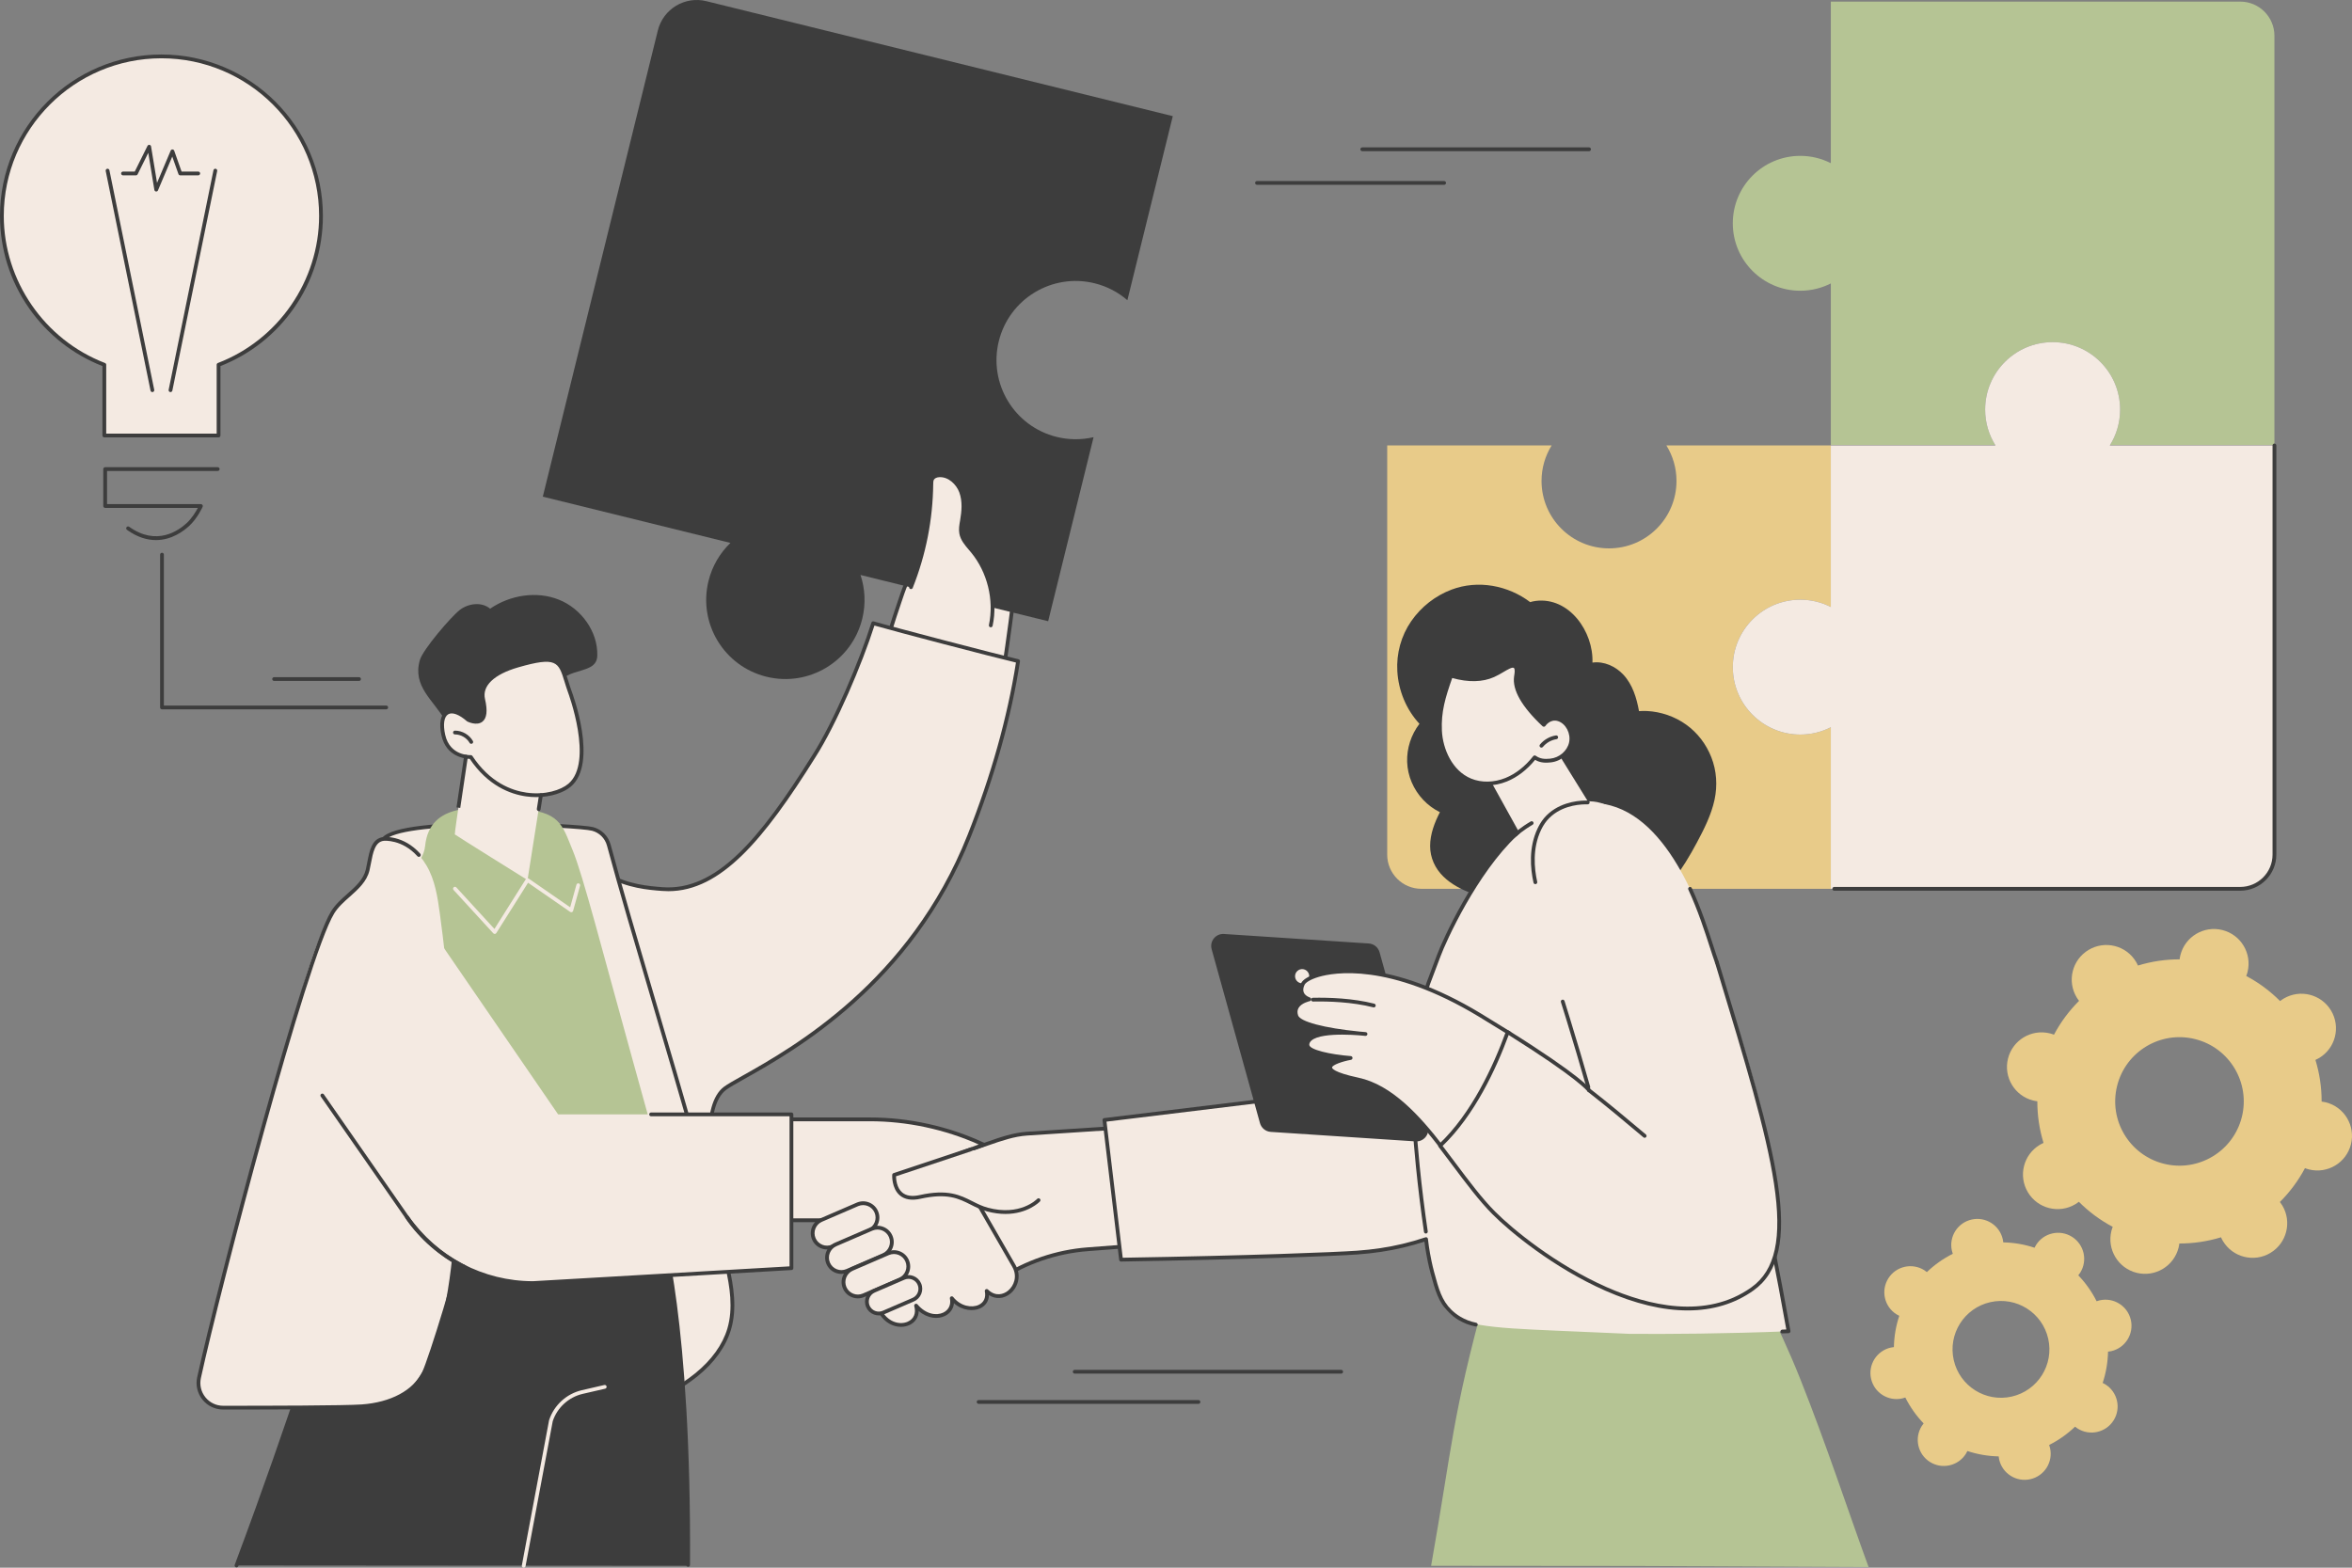 <svg width="981" height="654" viewBox="0 0 981 654" fill="none" xmlns="http://www.w3.org/2000/svg">
<rect x="0" y="0" width="981" height="654" fill="#808080" stroke="none"/>
<g clip-path="url(#clip0_6683_400)">
<path d="M750.877 65.021C755.466 65.021 759.793 66.126 763.619 68.073V0.673H934.387C942.262 0.673 948.646 7.054 948.646 14.926V185.636H880.088C882.741 181.344 884.276 176.288 884.276 170.872C884.276 155.334 871.676 142.739 856.133 142.739C840.59 142.739 827.99 155.334 827.99 170.872C827.99 176.288 829.524 181.344 832.177 185.636H763.619V118.236C759.793 120.183 755.466 121.287 750.877 121.287C735.334 121.287 722.734 108.692 722.734 93.154C722.734 77.617 735.334 65.021 750.877 65.021V65.021Z" fill="#B5C494"/>
<path d="M647.179 185.827C644.509 190.129 642.964 195.201 642.964 200.635C642.964 216.173 655.564 228.769 671.107 228.769C686.65 228.769 699.25 216.173 699.25 200.635C699.25 195.201 697.704 190.129 695.034 185.827H763.621V253.227C759.794 251.28 755.467 250.176 750.879 250.176C735.336 250.176 722.736 262.772 722.736 278.309C722.736 293.847 735.336 306.443 750.879 306.443C755.467 306.443 759.794 305.338 763.621 303.391V370.791H592.853C584.978 370.791 578.594 364.41 578.594 356.537V185.827H647.18H647.179Z" fill="#E8CB89"/>
<path d="M750.881 250.176C755.469 250.176 759.796 251.28 763.623 253.227V185.827H832.303C829.577 181.494 827.993 176.369 827.993 170.872C827.993 155.335 840.594 142.739 856.137 142.739C871.68 142.739 884.28 155.335 884.28 170.872C884.28 176.369 882.697 181.494 879.97 185.827H948.65V356.537C948.65 364.409 942.266 370.791 934.391 370.791H763.623V303.391C759.797 305.338 755.469 306.442 750.881 306.442C735.338 306.442 722.738 293.847 722.738 278.309C722.738 262.771 735.338 250.176 750.881 250.176Z" fill="#F4EAE2"/>
<path d="M934.39 371.579H765.046C764.611 371.579 764.258 371.226 764.258 370.791C764.258 370.356 764.611 370.002 765.046 370.002H934.39C941.817 370.002 947.86 363.962 947.86 356.537V185.827C947.86 185.391 948.213 185.038 948.648 185.038C949.084 185.038 949.437 185.391 949.437 185.827V356.537C949.437 364.832 942.687 371.579 934.39 371.579Z" fill="#3D3D3D"/>
<path d="M596.903 653.212C605.848 602.757 605.489 591.572 619.658 539.92C634.599 537.906 651.658 536.563 670.458 536.717C698.807 536.949 717.017 540.524 737.118 544.886C740.924 552.356 745.861 562.686 750.884 575.302C761.835 602.803 770.531 629.531 779.376 653.727C744.982 653.582 717.121 653.436 682.728 653.291L596.902 653.212L596.903 653.212Z" fill="#B5C494"/>
<path d="M713.795 315.945C711.656 310.48 708.063 305.728 703.289 302.299C698.555 298.897 692.798 296.924 686.981 296.621C685.858 296.563 684.736 296.593 683.616 296.667C682.63 291.198 680.946 285.584 677.078 281.446C673.818 277.958 668.963 275.745 664.193 276.417C664.699 263.6 654.551 248.927 640.522 250.692C639.73 250.792 638.963 250.962 638.221 251.191C629.021 244.215 616.474 241.813 605.442 245.969C598.64 248.532 592.725 253.179 588.597 259.157C584.395 265.24 582.383 272.621 582.81 279.994C583.281 288.106 586.507 295.992 592.043 301.954C588.579 306.484 586.718 312.145 586.912 317.868C587.112 323.754 589.554 329.37 593.581 333.651C595.578 335.774 597.957 337.538 600.574 338.82C598.33 343.196 596.502 347.966 596.497 352.93C596.492 357.821 598.548 362.301 602.033 365.689C605.33 368.895 609.504 371.075 613.785 372.661C618.252 374.316 623.036 375.336 627.813 375.345C629.962 375.35 632.114 375.116 634.201 374.637C637.903 380.698 644.134 385.255 650.912 387.351C662.392 390.902 675.005 387.093 684.53 380.345C694.728 373.12 701.885 362.509 707.691 351.627C710.738 345.916 713.759 339.986 715.125 333.614C716.388 327.716 715.998 321.577 713.795 315.944L713.795 315.945Z" fill="#3D3D3D"/>
<path d="M649.521 312.179L675.536 354.204L642.995 367.606L617.043 318.632L649.521 312.179Z" fill="#F4EAE2"/>
<path d="M669.071 344.531C668.807 344.531 668.549 344.399 668.399 344.158L651.485 316.856C651.256 316.486 651.37 316 651.741 315.771C652.112 315.541 652.597 315.656 652.827 316.026L669.741 343.328C669.97 343.697 669.856 344.184 669.485 344.413C669.356 344.493 669.212 344.531 669.071 344.531Z" fill="#3D3D3D"/>
<path d="M638.977 359.315C638.7 359.315 638.43 359.169 638.286 358.909L621.161 327.987C620.95 327.606 621.088 327.126 621.469 326.915C621.85 326.705 622.33 326.842 622.542 327.223L639.667 358.145C639.877 358.527 639.74 359.006 639.358 359.217C639.238 359.284 639.107 359.315 638.977 359.315Z" fill="#3D3D3D"/>
<path d="M643.928 302.392C643.928 302.392 646.226 298.825 650.11 300.093C653.934 301.342 656.099 305.986 655.222 309.916C654.347 313.846 650.657 316.886 646.654 317.278C644.392 317.5 642.271 317.474 640.112 315.941C636.964 319.951 632.946 323.37 628.219 325.278C623.493 327.185 618.026 327.484 613.312 325.546C605.425 322.302 601.033 313.414 600.621 304.888C600.209 296.362 602.364 289.927 605.216 281.883C613.628 284.387 619.203 283.355 622.872 281.727C626.769 279.998 630.264 276.825 631.873 278.007C632.99 278.828 632.449 281.196 632.291 282.328C631.739 286.27 633.404 292.524 643.928 302.391L643.928 302.392Z" fill="#F4EAE2"/>
<path d="M620.213 327.649C617.695 327.65 615.242 327.192 613.01 326.275C605.482 323.179 600.309 314.798 599.831 304.926C599.397 295.934 601.862 288.981 604.471 281.619C604.611 281.224 605.039 281.007 605.439 281.127C612.125 283.118 617.882 283.077 622.551 281.006C623.84 280.434 625.071 279.706 626.263 279.002C628.831 277.484 630.856 276.285 632.339 277.373C633.712 278.383 633.365 280.567 633.136 282.013C633.111 282.168 633.088 282.311 633.07 282.437C632.376 287.407 635.998 293.725 643.838 301.222C645.054 299.88 647.395 298.38 650.353 299.343C654.412 300.669 656.993 305.589 655.989 310.088C655.056 314.274 651.161 317.629 646.728 318.063C644.786 318.254 642.546 318.331 640.279 316.99C636.874 321.159 632.819 324.27 628.512 326.009C625.805 327.101 622.97 327.649 620.213 327.649L620.213 327.649ZM605.71 282.846C602.85 290.96 601.028 296.998 601.407 304.85C601.774 312.441 605.69 321.559 613.611 324.817C617.906 326.583 623.121 326.485 627.923 324.547C632.165 322.834 636.165 319.69 639.49 315.454C639.75 315.124 640.222 315.054 640.567 315.298C642.404 316.603 644.224 316.723 646.575 316.494C650.35 316.124 653.662 313.286 654.45 309.745C655.27 306.068 653.127 301.908 649.864 300.843C646.596 299.776 644.61 302.788 644.59 302.819C644.463 303.015 644.256 303.145 644.023 303.174C643.79 303.203 643.558 303.127 643.387 302.966C634.716 294.837 630.72 287.856 631.509 282.219C631.528 282.083 631.552 281.931 631.578 281.765C631.717 280.895 632.005 279.084 631.405 278.643C630.769 278.174 628.8 279.335 627.066 280.359C625.893 281.052 624.563 281.838 623.19 282.447C618.342 284.599 612.464 284.732 605.71 282.846Z" fill="#3D3D3D"/>
<path d="M642.917 311.888C642.741 311.888 642.564 311.829 642.418 311.709C642.08 311.433 642.032 310.936 642.308 310.599C643.961 308.583 646.387 307.2 648.963 306.805C649.398 306.736 649.797 307.034 649.863 307.464C649.929 307.894 649.634 308.297 649.203 308.363C647.007 308.701 644.938 309.88 643.528 311.599C643.372 311.789 643.146 311.887 642.917 311.887L642.917 311.888Z" fill="#3D3D3D"/>
<path d="M414.092 535.606L417.015 533.682C427.976 526.465 440.591 522.156 453.673 521.158L524.522 515.755L524.597 466.662L428.368 472.932C421.702 473.366 415.12 476.047 408.786 478.173L400.87 480.83L383.441 509.555L414.092 535.607L414.092 535.606Z" fill="#F4EAE2"/>
<path d="M414.095 536.395C413.913 536.395 413.731 536.331 413.585 536.207L382.934 510.155C382.639 509.904 382.57 509.476 382.77 509.145L400.199 480.421C400.295 480.261 400.446 480.142 400.622 480.082L408.539 477.425C409.618 477.063 410.704 476.685 411.797 476.305C417.149 474.44 422.686 472.512 428.32 472.145L524.55 465.875C524.78 465.861 524.981 465.938 525.141 466.087C525.3 466.236 525.39 466.445 525.39 466.663L525.315 515.756C525.314 516.168 524.996 516.51 524.586 516.541L453.737 521.945C440.821 522.93 428.273 527.217 417.452 534.341L414.53 536.265C414.398 536.352 414.247 536.395 414.096 536.395L414.095 536.395ZM384.468 509.389L414.155 534.623L416.584 533.024C427.628 525.752 440.433 521.377 453.616 520.372L523.737 515.024L523.811 467.503L428.423 473.719C423.001 474.072 417.569 475.964 412.315 477.794C411.217 478.177 410.126 478.556 409.041 478.92L401.398 481.486L384.468 509.389Z" fill="#3D3D3D"/>
<path d="M663.212 334.294C649.246 334.04 628.244 350.25 619.976 361.613C608.746 377.045 600.685 396.024 595.748 410.21L581.958 452.448L460.641 467.229L467.576 525.497C518.273 524.65 555.505 523.292 566.083 522.546C574.97 521.918 581.47 520.563 585.134 519.689C589.179 518.725 592.49 517.697 594.789 516.926C595.178 520.35 595.908 525.183 597.395 530.838C599.146 537.497 600.389 542.226 602.536 545.476C607.609 553.154 621.508 553.914 649.097 555.121C669.24 556.003 679.312 556.443 679.613 556.445C696.101 556.565 718.614 556.431 745.993 555.373C710.258 355.323 678.186 334.565 663.212 334.294Z" fill="#F4EAE2"/>
<path d="M743.398 556.259C742.975 556.259 742.626 555.925 742.61 555.5C742.594 555.065 742.934 554.699 743.369 554.683L745.056 554.619C742.944 542.828 740.785 531.336 738.636 520.448C738.552 520.02 738.83 519.606 739.258 519.522C739.682 519.436 740.099 519.715 740.184 520.143C742.389 531.315 744.605 543.121 746.768 555.234C746.808 555.459 746.749 555.69 746.607 555.867C746.463 556.045 746.25 556.152 746.022 556.161L743.428 556.259C743.418 556.259 743.408 556.259 743.398 556.259Z" fill="#3D3D3D"/>
<path d="M615.546 553.377C615.495 553.377 615.444 553.373 615.392 553.362C612.842 552.858 610.435 551.928 608.236 550.602C606.829 549.754 605.514 548.743 604.326 547.597C599.945 543.315 598.556 538.168 596.634 531.044C595.782 527.884 595.184 524.762 594.904 523.183C594.599 521.466 594.336 519.719 594.12 517.978C591.234 518.918 588.277 519.75 585.318 520.456C579.3 521.891 572.849 522.859 566.139 523.332C556.759 523.994 521.71 525.381 467.59 526.285H467.576C467.177 526.285 466.841 525.987 466.793 525.59L459.857 467.322C459.806 466.89 460.113 466.499 460.545 466.446L581.364 451.726L594.999 409.965C596.476 406.107 597.942 402.212 599.369 398.349C601.691 392.07 614.749 363.264 631.746 347.389C632.064 347.092 632.564 347.108 632.86 347.427C633.158 347.745 633.141 348.244 632.823 348.541C616.051 364.207 603.145 392.686 600.85 398.896C599.419 402.765 597.951 406.666 596.484 410.492L582.707 452.692C582.613 452.984 582.358 453.194 582.054 453.231L461.516 467.917L468.276 524.697C521.96 523.793 556.705 522.418 566.028 521.76C572.651 521.292 579.018 520.338 584.951 518.923C588.181 518.153 591.407 517.23 594.538 516.179C594.764 516.104 595.013 516.134 595.213 516.262C595.414 516.389 595.546 516.601 595.572 516.838C595.803 518.865 596.101 520.907 596.457 522.908C596.732 524.462 597.32 527.532 598.156 530.634C600.083 537.773 601.356 542.489 605.425 546.467C606.524 547.527 607.746 548.466 609.05 549.253C611.093 550.485 613.328 551.347 615.698 551.816C616.126 551.901 616.403 552.315 616.318 552.743C616.244 553.118 615.914 553.378 615.546 553.378L615.546 553.377Z" fill="#3D3D3D"/>
<path d="M594.716 514.601C594.331 514.601 593.994 514.319 593.936 513.927C592.609 504.878 591.475 495.68 590.567 486.587C589.341 474.313 588.487 461.83 588.028 449.486C588.012 449.051 588.351 448.684 588.787 448.668C589.23 448.649 589.588 448.992 589.604 449.427C590.062 461.739 590.914 474.189 592.136 486.431C593.041 495.499 594.172 504.673 595.497 513.699C595.56 514.13 595.262 514.53 594.831 514.593C594.792 514.599 594.754 514.601 594.716 514.601L594.716 514.601Z" fill="#3D3D3D"/>
<path d="M530.018 472.193L590.406 476.161C593.849 476.387 596.484 473.137 595.558 469.805L575.402 397.258C574.831 395.205 573.029 393.737 570.907 393.597L510.519 389.63C507.076 389.403 504.441 392.654 505.367 395.985L525.523 468.532C526.093 470.585 527.896 472.054 530.018 472.193Z" fill="#3D3D3D"/>
<path d="M541.171 405.022C539.944 406.101 539.821 407.971 540.897 409.201C541.972 410.43 543.838 410.552 545.065 409.474C546.292 408.396 546.414 406.526 545.339 405.296C544.263 404.067 542.397 403.944 541.171 405.022Z" fill="#F4EAE2"/>
<path d="M546.125 416.886C546.125 416.886 541.031 415.421 543.425 410.452C545.579 405.979 572.996 396.685 617.287 423.484C621.807 426.218 625.876 428.725 629.546 431.024C625.357 442.546 616.553 465.208 601.743 479.11C591.787 466.144 580.234 453.304 566.479 450.37C542.178 445.185 563.333 441.36 563.333 441.36C563.333 441.36 545.022 439.957 545.299 435.731C545.667 430.113 560.504 430.636 566.784 431.11C568.488 431.281 569.552 431.362 569.552 431.362C569.552 431.362 568.474 431.238 566.784 431.11C559.833 430.415 542.06 428.215 540.656 423.797C538.907 418.296 546.125 416.886 546.125 416.886L546.125 416.886Z" fill="#F4EAE2"/>
<path d="M601.745 479.898C601.724 479.898 601.703 479.898 601.681 479.895C601.459 479.877 601.255 479.766 601.119 479.59C591.573 467.157 579.972 454.054 566.315 451.141C555.365 448.804 553.988 446.807 554.011 445.329C554.037 443.673 556.375 442.478 558.76 441.688C552.756 440.931 544.281 439.23 544.513 435.679C544.584 434.606 545.074 433.669 545.97 432.891C547.733 431.361 551.001 430.597 554.615 430.264C547.141 428.918 540.826 426.934 539.906 424.035C539.39 422.413 539.514 420.94 540.275 419.657C541.169 418.149 542.773 417.233 544.053 416.711C543.419 416.256 542.772 415.612 542.375 414.727C541.772 413.382 541.887 411.828 542.715 410.109C543.432 408.618 545.997 407.093 549.575 406.03C555.93 404.142 579.621 399.772 617.696 422.809C622.03 425.431 626.158 427.97 629.966 430.356C630.281 430.553 630.415 430.944 630.288 431.293C627.272 439.592 618.091 464.847 602.285 479.685C602.138 479.823 601.945 479.898 601.745 479.898ZM559.817 431.623C554.869 431.623 549.279 432.108 547.005 434.081C546.43 434.58 546.131 435.136 546.088 435.782C545.948 437.912 554.963 439.927 563.395 440.573C563.79 440.604 564.102 440.923 564.123 441.319C564.143 441.715 563.865 442.065 563.475 442.135C559.758 442.809 555.605 444.296 555.589 445.354C555.586 445.546 555.871 447.3 566.645 449.598C580.543 452.563 592.215 465.484 601.836 477.935C616.626 463.623 625.44 440 628.589 431.354C624.938 429.071 621.002 426.652 616.88 424.158C579.359 401.455 556.22 405.7 550.026 407.542C546.54 408.578 544.557 409.921 544.137 410.793C543.52 412.074 543.412 413.181 543.816 414.083C544.475 415.555 546.327 416.123 546.345 416.128C546.695 416.229 546.929 416.556 546.914 416.92C546.899 417.283 546.636 417.589 546.279 417.659C546.245 417.666 542.878 418.355 541.631 420.465C541.104 421.356 541.032 422.368 541.41 423.558C542.252 426.206 552.243 428.862 566.864 430.325C568.532 430.45 569.6 430.573 569.645 430.578C570.071 430.628 570.38 431.01 570.339 431.437C570.297 431.864 569.911 432.174 569.494 432.147C569.494 432.147 568.423 432.066 566.707 431.894C565.033 431.767 562.52 431.622 559.817 431.622L559.817 431.623Z" fill="#3D3D3D"/>
<path d="M573.005 420.264C572.94 420.264 572.875 420.256 572.81 420.239C563.98 417.995 554.245 417.684 547.645 417.819C547.221 417.823 546.849 417.482 546.84 417.047C546.831 416.612 547.177 416.251 547.613 416.242C554.307 416.106 564.198 416.423 573.198 418.711C573.621 418.818 573.876 419.248 573.768 419.67C573.678 420.027 573.356 420.264 573.005 420.264Z" fill="#3D3D3D"/>
<path d="M632.14 348.933C631.925 348.933 631.711 348.845 631.556 348.674C631.264 348.351 631.288 347.852 631.61 347.56C631.723 347.458 634.41 345.038 638.454 342.693C638.832 342.474 639.314 342.603 639.532 342.979C639.751 343.355 639.622 343.838 639.246 344.056C635.345 346.319 632.697 348.704 632.67 348.728C632.519 348.865 632.33 348.933 632.14 348.933Z" fill="#3D3D3D"/>
<path d="M662.783 454.862C655.363 417.219 647.944 379.577 640.524 341.934C642.356 340.624 644.653 339.222 647.425 338.001C652.719 335.669 657.564 334.962 660.955 334.767C660.955 334.767 666.399 334.556 671.85 336.047C698.496 343.338 711.562 385.694 716.082 401.427C719.189 412.237 739.155 466.868 741.874 503.994C743.111 520.899 737.857 532.746 730.942 537.691C695.195 563.252 639.703 522.714 623.058 506.006C615.835 498.755 608.277 487.904 600.645 477.964C615.454 464.062 624.658 442.106 628.847 430.584C640.159 438.676 651.471 446.768 662.783 454.861L662.783 454.862Z" fill="#F4EAE2"/>
<path d="M662.488 454.327C662.145 454.327 661.829 454.101 661.73 453.755C659.044 444.336 656.219 434.805 653.335 425.428C652.576 422.959 651.812 420.5 651.044 418.05C650.914 417.635 651.145 417.192 651.561 417.062C651.978 416.93 652.419 417.163 652.549 417.579C653.318 420.031 654.082 422.494 654.843 424.964C657.73 434.352 660.558 443.893 663.247 453.322C663.367 453.741 663.124 454.177 662.705 454.296C662.633 454.317 662.559 454.327 662.488 454.327Z" fill="#3D3D3D"/>
<path d="M703.919 546.677C693.53 546.677 681.969 543.926 669.518 538.421C647.962 528.892 629.821 513.912 622.499 506.563C616.989 501.031 611.432 493.616 605.549 485.765C603.739 483.349 601.867 480.851 600.019 478.444C599.772 478.123 599.809 477.667 600.104 477.389C613.764 464.568 622.871 444.713 628.106 430.315C628.187 430.091 628.366 429.916 628.591 429.839C628.816 429.762 629.064 429.79 629.266 429.917C659.727 449 663.308 454.221 663.445 454.434C663.681 454.799 663.577 455.288 663.21 455.524C662.844 455.759 662.356 455.655 662.12 455.289C661.983 455.091 658.297 450.017 629.253 431.77C623.977 446.062 615.014 465.279 601.701 478.048C603.414 480.286 605.139 482.588 606.812 484.82C612.66 492.625 618.185 499.997 623.617 505.45C630.86 512.722 648.814 527.545 670.156 536.979C687.19 544.509 711.484 550.635 730.482 537.05C740.468 529.911 743.372 516.53 739.902 493.663C736.593 471.866 727.749 442.666 716.553 405.699L715.328 401.656C715.202 401.239 715.437 400.799 715.854 400.673C716.273 400.545 716.712 400.783 716.837 401.199L718.062 405.242C729.277 442.271 738.135 471.518 741.461 493.427C745.032 516.954 741.929 530.805 731.4 538.333C723.621 543.895 714.362 546.677 703.918 546.677L703.919 546.677Z" fill="#3D3D3D"/>
<path d="M716.081 402.216C715.757 402.216 715.454 402.016 715.338 401.694C714.677 399.857 713.961 397.642 713.131 395.079C711.044 388.63 708.187 379.799 704.19 371.12C704.007 370.725 704.181 370.257 704.577 370.075C704.971 369.892 705.442 370.066 705.623 370.461C709.659 379.225 712.533 388.108 714.632 394.593C715.458 397.144 716.17 399.347 716.823 401.16C716.971 401.57 716.758 402.022 716.348 402.169C716.259 402.2 716.169 402.216 716.081 402.216V402.216Z" fill="#3D3D3D"/>
<path d="M640.386 368.843C640.024 368.843 639.698 368.594 639.617 368.226C638.303 362.305 637.527 353.581 641.297 345.644C641.854 344.471 642.775 342.768 644 341.316C649.414 334.89 657.648 334.044 660.938 333.978C661.376 333.97 661.81 333.967 662.238 333.967C662.673 333.968 663.026 334.322 663.025 334.758C663.023 335.193 662.671 335.544 662.236 335.544C662.173 335.546 662.145 335.544 662.098 335.544C661.725 335.544 661.349 335.548 660.969 335.556C657.895 335.616 650.205 336.399 645.207 342.332C644.091 343.656 643.239 345.232 642.722 346.32C639.145 353.853 639.897 362.205 641.158 367.884C641.252 368.31 640.984 368.731 640.559 368.825C640.501 368.838 640.443 368.844 640.387 368.844L640.386 368.843Z" fill="#3D3D3D"/>
<path d="M685.974 474.66C685.799 474.66 685.621 474.601 685.475 474.481C684.617 473.778 683.391 472.746 681.863 471.459C677.256 467.579 670.294 461.716 662.296 455.483C661.952 455.216 661.891 454.72 662.159 454.377C662.426 454.033 662.922 453.971 663.266 454.24C671.287 460.49 678.263 466.365 682.879 470.253C684.4 471.534 685.621 472.562 686.475 473.261C686.812 473.537 686.862 474.034 686.585 474.371C686.43 474.561 686.203 474.66 685.974 474.66Z" fill="#3D3D3D"/>
<path d="M394.521 279.014C381.488 275.676 374.594 269.491 370.957 264.122C372.335 259.725 373.712 255.329 375.222 250.999C377.127 245.535 379.607 236.399 386.977 232.334C389.272 231.069 393.246 239.412 423.451 242.59C422.968 249.164 420.023 270.176 419.022 276.691C413.348 279.372 404.762 281.636 394.521 279.014Z" fill="#F4EAE2"/>
<path d="M403.63 280.968C400.738 280.968 397.624 280.621 394.329 279.777C380.615 276.266 373.696 269.566 370.307 264.563C370.172 264.365 370.136 264.115 370.208 263.885L370.246 263.764C371.591 259.476 372.982 255.041 374.48 250.74C374.654 250.242 374.832 249.713 375.019 249.161C376.857 243.715 379.636 235.484 386.6 231.644C387.676 231.051 388.753 231.671 390.541 232.699C394.433 234.938 402.533 239.596 423.537 241.806C423.96 241.851 424.272 242.223 424.241 242.648C423.75 249.328 420.753 270.647 419.804 276.811C419.764 277.07 419.598 277.292 419.362 277.404C415.552 279.204 410.153 280.968 403.63 280.968H403.63ZM371.828 263.991C375.139 268.731 381.771 274.934 394.72 278.25C404.752 280.818 413.024 278.578 418.309 276.154C419.281 269.758 421.984 250.495 422.606 243.292C401.836 241.014 393.692 236.331 389.754 234.066C388.583 233.392 387.655 232.86 387.362 233.024C380.934 236.569 378.379 244.138 376.513 249.665C376.325 250.223 376.144 250.756 375.97 251.259C374.507 255.455 373.146 259.79 371.828 263.991Z" fill="#3D3D3D"/>
<path d="M241.399 359.082C243.373 357.944 251.402 363.904 253.373 365C261.928 369.755 270.32 370.44 276.195 370.892C298.346 372.595 316.374 352.405 339.488 315.43C348.375 301.567 359.254 275.786 364.204 259.989C371.724 262.218 415.258 273.623 424.64 275.794C420.8 300.766 413.585 325.124 404.288 348.614C375.621 421.04 311.855 446.936 302.407 454.02C292.963 461.1 296.208 486.24 298.34 497.842C302.407 519.98 278.553 507.21 268.512 501.005C243.181 485.35 260.267 451.946 248.23 424.76C242.211 411.166 242.888 384.068 241.184 369.29C240.95 367.268 239.222 360.336 241.399 359.082Z" fill="#F4EAE2"/>
<path d="M291.688 511.101C284.591 511.101 274.367 505.549 268.099 501.675C252.7 492.159 252.597 476.253 252.489 459.414C252.415 447.897 252.339 435.988 247.51 425.08C243.186 415.314 242.293 399.076 241.505 384.749C241.191 379.047 240.896 373.662 240.402 369.381C240.361 369.027 240.272 368.517 240.167 367.912C239.448 363.758 238.92 359.601 241.005 358.399C242.649 357.45 246.048 359.294 251.736 363.025C252.6 363.592 253.346 364.082 253.758 364.311C262.246 369.029 270.677 369.677 276.256 370.105C298.62 371.823 316.761 350.3 338.82 315.013C347.662 301.221 358.489 275.593 363.453 259.754C363.582 259.343 364.013 259.108 364.43 259.234C372.273 261.558 415.731 272.922 424.819 275.026C425.222 275.119 425.484 275.506 425.421 275.914C421.842 299.192 414.979 323.75 405.023 348.904C380.568 410.687 331.432 438.33 310.45 450.135C306.858 452.155 304.263 453.615 302.882 454.65C293.621 461.593 297.164 487.069 299.117 497.699C300.237 503.795 299.353 507.876 296.488 509.833C295.187 510.721 293.545 511.101 291.689 511.101L291.688 511.101ZM241.792 359.765C240.487 360.518 241.383 365.695 241.721 367.643C241.832 368.284 241.925 368.824 241.968 369.2C242.467 373.528 242.765 378.936 243.08 384.662C243.861 398.854 244.745 414.94 248.952 424.441C253.915 435.649 253.992 447.726 254.067 459.404C254.172 475.795 254.272 491.276 268.927 500.334C281.83 508.308 291.55 511.295 295.597 508.531C297.9 506.959 298.561 503.41 297.564 497.984C295.558 487.065 291.969 460.86 301.934 453.389C303.398 452.291 306.03 450.81 309.674 448.76C330.511 437.038 379.306 409.587 403.555 348.323C413.365 323.538 420.157 299.342 423.749 276.394C413.593 273.986 374.017 263.637 364.724 260.961C359.631 276.947 348.923 302.173 340.151 315.855C318.636 350.274 300.684 371.777 278.752 371.778C277.886 371.778 277.015 371.745 276.134 371.677C270.418 371.238 261.779 370.574 252.99 365.688C252.528 365.431 251.797 364.951 250.87 364.343C248.899 363.051 242.91 359.123 241.792 359.764V359.765Z" fill="#3D3D3D"/>
<path d="M247.142 345.804C250.449 346.669 253.028 349.238 253.918 352.541C266.966 400.991 292.179 479.503 303.344 528.51C305.287 537.037 306.618 546.052 304.142 554.44C301.886 562.08 296.611 568.547 290.419 573.553C284.227 578.559 277.106 582.26 270.039 585.925C260.252 563.766 257.435 505.172 249.601 482.249C242.011 460.038 234.401 437.758 229.608 414.779C226.251 398.684 173.046 400.115 173.512 383.656C173.644 378.983 156.927 353.806 160.049 349.981C167.519 340.828 240.717 344.124 247.143 345.804L247.142 345.804Z" fill="#F4EAE2"/>
<path d="M270.041 586.713C269.953 586.713 269.865 586.699 269.779 586.669C269.575 586.597 269.407 586.443 269.32 586.244C263.929 574.037 260.663 551.065 257.506 528.849C254.873 510.327 252.386 492.833 248.857 482.503C241.38 460.624 233.647 438 228.839 414.939C227.295 407.543 213.84 403.892 200.828 400.361C186.245 396.403 172.469 392.665 172.725 383.633C172.775 381.901 169.791 376.165 166.905 370.618C161.094 359.446 157.435 351.94 159.441 349.482C167.33 339.813 241.485 343.509 247.344 345.041C250.909 345.973 253.72 348.768 254.682 352.336C259.654 370.801 266.358 393.51 273.456 417.552C285.131 457.098 297.202 497.991 304.115 528.334C305.959 536.426 307.493 545.881 304.901 554.662C302.821 561.707 297.985 568.452 290.918 574.165C284.64 579.241 277.403 582.994 270.405 586.624C270.291 586.683 270.167 586.713 270.042 586.713L270.041 586.713ZM206.509 344.611C205.671 344.611 204.833 344.613 203.994 344.618C179.385 344.753 163.592 346.89 160.663 350.479C159.163 352.316 164.664 362.892 168.305 369.89C172.061 377.11 174.36 381.639 174.302 383.678C174.082 391.469 187.889 395.215 201.241 398.839C214.712 402.495 228.643 406.275 230.382 414.617C235.171 437.582 242.888 460.16 250.349 481.993C253.928 492.463 256.424 510.029 259.067 528.626C262.144 550.271 265.323 572.637 270.431 584.834C277.124 581.361 283.994 577.735 289.925 572.94C296.743 567.428 301.398 560.953 303.388 554.216C305.878 545.782 304.375 536.577 302.577 528.685C295.676 498.389 283.611 457.521 271.943 417.998C264.843 393.947 258.136 371.229 253.158 352.746C252.344 349.724 249.963 347.356 246.945 346.566C243.862 345.76 225.484 344.611 206.509 344.611Z" fill="#3D3D3D"/>
<path d="M98.641 653.083C129.082 571.709 135.133 541.792 149.739 515.81L275.575 512C275.575 512 287.614 550.065 287.034 653.226L98.641 653.083V653.083Z" fill="#3D3D3D"/>
<path d="M218.434 654C218.386 654 218.337 653.996 218.288 653.986C217.86 653.906 217.578 653.494 217.658 653.066L229.006 592.529C229.012 592.494 229.021 592.461 229.031 592.428C231.072 586.208 236.299 581.429 242.673 579.957L252.05 577.791C252.477 577.694 252.898 577.957 252.996 578.381C253.094 578.805 252.83 579.229 252.406 579.327L243.029 581.493C237.206 582.838 232.427 587.196 230.547 592.871L219.208 653.356C219.137 653.735 218.806 654 218.434 654L218.434 654Z" fill="#F4EAE2"/>
<path d="M98.641 653.872C98.549 653.872 98.455 653.856 98.364 653.821C97.956 653.669 97.749 653.215 97.902 652.806C110.408 619.386 118.723 594.854 125.404 575.143C134.803 547.413 140.477 530.676 149.051 515.424C149.186 515.183 149.438 515.03 149.715 515.021L275.55 511.211C275.904 511.2 276.219 511.425 276.326 511.76C276.446 512.137 288.373 550.731 287.8 652.835C287.798 653.269 287.445 653.619 287.011 653.619H287.006C286.571 653.617 286.22 653.262 286.222 652.826C286.757 557.684 276.438 517.903 274.99 512.806L150.208 516.584C141.826 531.607 136.188 548.242 126.899 575.649C120.214 595.371 111.895 619.916 99.379 653.359C99.26 653.676 98.96 653.872 98.641 653.872Z" fill="#3D3D3D"/>
<path d="M167.521 516.012H273.57C278.976 516.012 282.896 510.861 281.455 505.646C278.144 493.661 272.088 471.768 263.955 442.503C251.353 397.15 243.213 365.212 238.812 354.607C234.411 344.003 233.638 338.271 215.689 337.471C199.143 336.734 179.269 334.195 177.312 352.908C176.932 356.539 174.955 359.813 172.025 361.986L160.277 370.702L167.521 516.012Z" fill="#B5C494"/>
<path d="M206.341 389.612C206.121 389.612 205.91 389.52 205.759 389.357L189.172 371.269C188.878 370.948 188.899 370.449 189.221 370.155C189.543 369.86 190.041 369.882 190.335 370.203L206.224 387.53L219.353 366.716C219.467 366.533 219.651 366.406 219.862 366.363C220.074 366.322 220.293 366.365 220.469 366.488L237.813 378.5L240.424 369.08C240.54 368.66 240.978 368.416 241.395 368.53C241.815 368.646 242.061 369.081 241.945 369.501L239.037 379.991C238.969 380.237 238.786 380.435 238.546 380.522C238.303 380.61 238.037 380.574 237.828 380.428L220.248 368.253L207.008 389.245C206.877 389.453 206.656 389.588 206.411 389.609C206.388 389.611 206.364 389.613 206.341 389.613L206.341 389.612Z" fill="#F4EAE2"/>
<path d="M307.923 466.966H362.735C379.161 466.966 395.388 470.569 410.274 477.521L396.655 482.556L422.897 528.11C427.304 535.761 418.519 544.551 411.99 538.949C411.841 538.822 411.693 538.688 411.546 538.546C413.159 546.437 402.418 548.468 396.978 541.579C398.455 548.806 388.653 552.416 382.091 544.679C384.482 552.979 372.803 556.25 367.461 547.725C361.823 538.725 344.482 509.062 344.482 509.062H306.941L307.923 466.966Z" fill="#F4EAE2"/>
<path d="M375.782 553.524C372.634 553.524 369.151 551.909 366.792 548.144C361.563 539.797 346.098 513.386 344.03 509.851H306.941C306.728 509.851 306.525 509.765 306.377 509.613C306.229 509.462 306.148 509.257 306.153 509.044L307.135 466.947C307.145 466.519 307.495 466.177 307.923 466.177H362.735C379.165 466.177 395.719 469.853 410.607 476.807C410.896 476.941 411.075 477.236 411.062 477.554C411.049 477.872 410.846 478.15 410.547 478.261L397.804 482.972L423.58 527.717C426.183 532.235 424.493 537.127 421.48 539.624C418.75 541.885 415.334 542.107 412.493 540.303C412.418 542.755 411.134 544.74 408.855 545.798C405.918 547.161 401.372 546.763 397.884 543.682C397.667 545.981 396.336 547.916 394.13 548.988C391.253 550.386 386.964 550.16 383.187 546.907C383.142 549.509 381.733 551.699 379.251 552.808C378.205 553.274 377.02 553.524 375.783 553.524L375.782 553.524ZM307.748 508.274H344.482C344.762 508.274 345.021 508.422 345.163 508.664C345.337 508.961 362.562 538.42 368.129 547.306C370.939 551.791 375.53 552.743 378.607 551.368C381.154 550.231 382.172 547.812 381.332 544.897C381.229 544.54 381.39 544.159 381.717 543.984C382.044 543.808 382.45 543.885 382.691 544.169C386.27 548.387 390.667 548.916 393.441 547.569C395.694 546.474 396.728 544.294 396.205 541.737C396.131 541.379 396.313 541.018 396.645 540.864C396.976 540.71 397.368 540.803 397.597 541.09C400.674 544.986 405.35 545.686 408.189 544.368C410.361 543.36 411.302 541.295 410.773 538.704C410.704 538.365 410.863 538.021 411.166 537.855C411.466 537.689 411.844 537.738 412.093 537.978C412.23 538.109 412.367 538.234 412.504 538.352C415.414 540.85 418.529 540.018 420.473 538.409C422.9 536.398 424.48 532.441 422.212 528.504L395.971 482.949C395.855 482.748 395.833 482.506 395.913 482.287C395.992 482.069 396.163 481.897 396.381 481.816L408.207 477.444C393.979 471.1 378.3 467.754 362.734 467.754H308.693L307.748 508.273L307.748 508.274Z" fill="#3D3D3D"/>
<path d="M362.375 513.449L347.313 519.956C344.276 521.269 340.752 519.868 339.441 516.828C338.13 513.789 339.529 510.261 342.566 508.949L357.628 502.441C360.665 501.128 364.189 502.529 365.5 505.569C366.811 508.609 365.412 512.136 362.375 513.449H362.375Z" fill="#F4EAE2"/>
<path d="M344.943 521.239C344.097 521.239 343.25 521.079 342.441 520.757C340.758 520.088 339.436 518.804 338.719 517.141C337.238 513.707 338.824 509.707 342.255 508.225L357.316 501.717C358.978 500.999 360.821 500.971 362.504 501.64C364.187 502.309 365.508 503.593 366.225 505.256C367.706 508.691 366.12 512.69 362.689 514.173L347.628 520.68C346.766 521.053 345.855 521.239 344.943 521.239ZM360.002 502.736C359.302 502.736 358.603 502.879 357.942 503.164L342.88 509.672C340.248 510.81 339.03 513.88 340.167 516.516C340.717 517.793 341.732 518.779 343.023 519.292C344.316 519.805 345.729 519.784 347.003 519.232L362.064 512.725C364.697 511.587 365.914 508.517 364.777 505.881C364.227 504.604 363.212 503.618 361.921 503.105C361.3 502.859 360.65 502.736 360.002 502.736Z" fill="#3D3D3D"/>
<path d="M368.371 523.649L353.309 530.157C350.272 531.469 346.748 530.069 345.437 527.029C344.126 523.989 345.526 520.461 348.562 519.149L363.624 512.641C366.661 511.329 370.185 512.73 371.496 515.77C372.807 518.809 371.407 522.337 368.371 523.649Z" fill="#F4EAE2"/>
<path d="M350.935 531.44C350.089 531.44 349.242 531.28 348.433 530.958C346.75 530.289 345.428 529.005 344.711 527.341C343.23 523.907 344.817 519.908 348.247 518.425L363.309 511.918C364.97 511.2 366.813 511.172 368.496 511.841C370.179 512.509 371.501 513.794 372.218 515.457C373.699 518.891 372.112 522.891 368.681 524.373L353.62 530.88C352.758 531.253 351.847 531.44 350.935 531.44ZM365.994 512.936C365.294 512.936 364.595 513.079 363.934 513.365L348.872 519.873C346.24 521.01 345.022 524.081 346.159 526.717C346.71 527.994 347.724 528.979 349.015 529.492C350.308 530.006 351.721 529.984 352.995 529.433L368.056 522.925C370.689 521.788 371.907 518.718 370.77 516.081C370.219 514.805 369.205 513.819 367.914 513.306C367.292 513.059 366.643 512.936 365.994 512.936Z" fill="#3D3D3D"/>
<path d="M375.238 533.85L360.177 540.357C357.14 541.67 353.615 540.269 352.304 537.229C350.994 534.189 352.393 530.661 355.429 529.349L370.491 522.842C373.528 521.529 377.052 522.93 378.363 525.97C379.674 529.01 378.275 532.537 375.238 533.85Z" fill="#F4EAE2"/>
<path d="M357.802 541.64C356.957 541.64 356.11 541.48 355.3 541.158C353.617 540.489 352.295 539.205 351.578 537.542C350.097 534.107 351.684 530.108 355.114 528.626L370.176 522.118C371.837 521.4 373.679 521.372 375.363 522.042C377.046 522.71 378.368 523.995 379.085 525.658C380.566 529.092 378.98 533.091 375.549 534.573L360.487 541.082C359.625 541.454 358.714 541.64 357.802 541.64ZM372.861 523.137C372.162 523.137 371.463 523.28 370.801 523.566L355.74 530.073C353.107 531.211 351.89 534.281 353.027 536.917C353.578 538.194 354.592 539.18 355.883 539.693C357.174 540.206 358.587 540.185 359.862 539.634L374.924 533.126C377.556 531.989 378.774 528.918 377.637 526.282C377.087 525.005 376.072 524.02 374.781 523.507C374.159 523.26 373.51 523.137 372.861 523.137Z" fill="#3D3D3D"/>
<path d="M380.892 542.192L368.474 547.557C365.971 548.639 363.065 547.485 361.984 544.979C360.903 542.472 362.056 539.564 364.56 538.482L376.978 533.117C379.481 532.035 382.387 533.19 383.468 535.696C384.549 538.202 383.395 541.11 380.892 542.192Z" fill="#F4EAE2"/>
<path d="M366.517 548.753C365.802 548.753 365.086 548.618 364.403 548.346C362.981 547.781 361.864 546.696 361.258 545.29C360.007 542.389 361.347 539.01 364.246 537.758L376.663 532.393C378.066 531.786 379.622 531.763 381.043 532.327C382.466 532.892 383.583 533.977 384.19 535.383C385.441 538.284 384.1 541.663 381.202 542.916L368.785 548.281C368.056 548.596 367.287 548.753 366.517 548.753ZM378.932 533.498C378.374 533.498 377.817 533.612 377.289 533.84L364.872 539.206C362.771 540.113 361.8 542.563 362.706 544.666C363.146 545.685 363.956 546.471 364.985 546.88C366.014 547.29 367.142 547.272 368.16 546.834L380.578 541.468C382.678 540.561 383.649 538.111 382.743 536.008C382.303 534.989 381.494 534.202 380.462 533.793C379.967 533.597 379.449 533.498 378.932 533.498L378.932 533.498Z" fill="#3D3D3D"/>
<path d="M405.155 479.401L372.927 490.154C372.927 490.154 372.211 501.894 383.744 499.328C399.971 495.719 403.266 502.285 411.84 504.592C425.813 508.351 433.175 500.682 433.175 500.682L405.154 479.402L405.155 479.401Z" fill="#F4EAE2"/>
<path d="M419.379 506.429C417.069 506.429 414.487 506.12 411.636 505.353C409.045 504.656 406.912 503.576 404.849 502.532C399.842 499.999 395.113 497.608 383.916 500.097C380.254 500.913 377.351 500.435 375.289 498.677C371.839 495.734 372.126 490.334 372.14 490.105C372.159 489.785 372.373 489.508 372.678 489.406L404.906 478.653C405.319 478.515 405.765 478.739 405.903 479.151C406.041 479.565 405.818 480.011 405.405 480.149L373.71 490.724C373.734 492.042 374.025 495.532 376.318 497.483C377.981 498.897 380.422 499.258 383.574 498.558C395.323 495.945 400.526 498.579 405.561 501.126C407.644 502.179 409.611 503.175 412.045 503.83C425.364 507.414 432.317 500.433 432.608 500.134C432.909 499.823 433.408 499.812 433.722 500.114C434.035 500.416 434.045 500.913 433.744 501.227C433.493 501.488 428.619 506.428 419.378 506.428L419.379 506.429Z" fill="#3D3D3D"/>
<path d="M140.577 378.727C146.101 373.198 151.529 370.522 153.343 362.916C154.563 357.804 154.817 350.444 160.048 349.981C160.048 349.981 170.578 348.814 177.82 360.953C181.453 367.041 182.523 374.283 183.478 381.309C189.693 427 194.479 496.944 186.09 542.285C184.886 548.79 180.043 576.18 165.511 583.14C156.225 587.587 144.524 586.636 134.23 586.636C123.704 586.636 87.593 590.386 84.869 583.152C84.335 581.735 82.622 580.807 82.793 577.25C87.564 555.798 104.637 487.15 116.857 445.143C125.496 415.444 131.981 387.332 140.577 378.727L140.577 378.727Z" fill="#F4EAE2"/>
<path d="M96.046 588.029C95.022 588.029 94.031 588.029 93.075 588.028C89.706 588.027 86.562 586.522 84.448 583.898C82.33 581.27 81.527 577.87 82.245 574.569C90.507 536.602 126.702 398.909 138.041 380.265C139.798 377.377 142.383 375.083 144.882 372.865C148.326 369.81 151.579 366.924 152.577 362.734C152.795 361.825 152.979 360.853 153.174 359.823C154.078 355.044 155.103 349.628 159.981 349.196C160.297 349.161 168.293 348.373 175.289 356.156C175.58 356.48 175.553 356.978 175.229 357.269C174.906 357.56 174.407 357.534 174.115 357.21C167.686 350.056 160.212 350.757 160.135 350.765C156.431 351.093 155.563 355.68 154.724 360.116C154.525 361.164 154.338 362.155 154.112 363.1C152.998 367.773 149.405 370.961 145.93 374.044C143.518 376.185 141.023 378.398 139.389 381.084C128.124 399.607 92.035 536.999 83.787 574.904C83.17 577.736 83.859 580.653 85.677 582.909C87.49 585.159 90.186 586.45 93.075 586.452C111.556 586.457 143.601 586.399 150.831 585.9C162.944 585.063 172.396 580.001 176.114 572.359C178.611 567.228 191.763 525.344 191.587 519.314C191.575 518.879 191.918 518.516 192.353 518.503C192.361 518.502 192.368 518.502 192.377 518.502C192.801 518.502 193.151 518.84 193.165 519.268C193.351 525.678 180.137 567.695 177.532 573.048C171.813 584.805 157.03 587.052 150.94 587.473C144.038 587.949 114.815 588.029 96.046 588.029Z" fill="#3D3D3D"/>
<path d="M177.525 384.367L232.78 464.889H330.101V529.039L222.791 535.244C222.483 535.262 222.174 535.272 221.865 535.269C201.096 535.119 181.678 524.89 169.797 507.815L137.357 461.194C117.761 433.032 128.878 393.964 160.356 380.363L161.676 379.793C167.372 377.332 174.012 379.248 177.525 384.367L177.525 384.367Z" fill="#F4EAE2"/>
<path d="M193.705 529.298C193.586 529.298 193.466 529.271 193.353 529.214C183.692 524.38 175.321 517.136 169.149 508.265L133.79 457.448C133.541 457.091 133.63 456.6 133.987 456.351C134.344 456.103 134.836 456.19 135.085 456.548L170.445 507.365C176.467 516.02 184.633 523.089 194.059 527.805C194.448 528 194.606 528.473 194.412 528.863C194.273 529.139 193.995 529.298 193.705 529.298Z" fill="#3D3D3D"/>
<path d="M222.37 536.058C201.136 536.058 181.258 525.668 169.149 508.265C168.9 507.908 168.989 507.417 169.346 507.168C169.703 506.92 170.195 507.007 170.444 507.365C182.259 524.345 201.655 534.483 222.328 534.483L329.312 528.295V465.678H271.563C271.127 465.678 270.775 465.325 270.775 464.889C270.775 464.454 271.127 464.101 271.563 464.101H330.1C330.536 464.101 330.889 464.454 330.889 464.889V529.039C330.889 529.457 330.563 529.802 330.146 529.827L222.374 536.059H222.37L222.37 536.058Z" fill="#3D3D3D"/>
<path d="M175.136 275.325C176.418 270.925 188.124 257.294 191.739 254.481C195.355 251.668 200.925 250.978 204.423 253.935C212.704 248.245 223.787 246.435 233.112 250.171C242.437 253.907 249.402 263.482 249.126 273.532C248.851 283.583 229.997 275.521 230.683 294.02C229.088 302.744 220.914 309.343 212.158 310.701C204.249 311.927 190.378 308.594 185.78 300.685C180.7 291.947 171.933 286.319 175.135 275.326L175.136 275.325Z" fill="#3D3D3D"/>
<path d="M226.568 325.656L220.02 367.136C220.02 367.136 189.919 348.384 189.698 348.088C189.477 347.793 194.826 312.499 194.826 312.499C194.826 312.499 201.788 300.833 226.568 325.656Z" fill="#F4EAE2"/>
<path d="M237.587 288.363C237.587 288.363 248.824 318.012 237.583 327.558C230.915 333.222 209.844 336.192 196.373 315.805C196.373 315.805 187.043 316.263 184.915 306.712C182.787 297.16 187.55 293.562 195.261 300.281C195.261 300.281 204.59 305.036 201.523 291.796C200.187 286.029 205.107 280.773 215.875 277.662C235.356 272.032 233.547 276.955 237.587 288.363Z" fill="#F4EAE2"/>
<path d="M223.688 332.532C222.299 332.532 220.859 332.436 219.381 332.226C212.851 331.296 203.516 327.823 195.949 316.59C193.954 316.526 186.112 315.707 184.145 306.883C183.012 301.793 183.736 298.057 186.132 296.632C188.471 295.243 191.867 296.303 195.702 299.62C196.606 300.053 198.945 300.833 200.225 299.831C201.132 299.119 201.961 297.179 200.755 291.973C199.27 285.562 204.7 280.07 215.657 276.904C232.442 272.054 234.133 274.716 236.953 283.86C237.344 285.128 237.787 286.564 238.328 288.092C238.838 289.443 249.6 318.386 238.094 328.159C235.322 330.513 230.044 332.531 223.687 332.532L223.688 332.532ZM196.374 315.017C196.638 315.017 196.885 315.149 197.031 315.371C204.315 326.393 213.327 329.772 219.604 330.665C227.355 331.77 233.965 329.598 237.074 326.957C247.766 317.876 236.96 288.934 236.85 288.643C236.848 288.637 236.846 288.632 236.844 288.626C236.291 287.065 235.842 285.609 235.446 284.325C232.946 276.216 232.194 273.768 216.095 278.419C206.052 281.321 201.021 286.132 202.293 291.618C203.427 296.518 203.068 299.611 201.194 301.075C198.809 302.939 195.063 301.065 194.904 300.984C194.846 300.955 194.793 300.919 194.744 300.876C191.48 298.031 188.636 296.978 186.939 297.987C185.192 299.026 184.725 302.223 185.687 306.541C187.647 315.343 195.975 315.034 196.335 315.018C196.349 315.017 196.36 315.017 196.374 315.017Z" fill="#3D3D3D"/>
<path d="M196.562 310.315C196.289 310.315 196.022 310.173 195.877 309.918C194.666 307.801 192.218 306.382 189.781 306.382H189.753C189.319 306.382 188.966 306.031 188.965 305.597C188.963 305.161 189.314 304.807 189.751 304.805H189.782C192.813 304.805 195.741 306.502 197.246 309.135C197.463 309.513 197.331 309.995 196.953 310.211C196.829 310.281 196.695 310.315 196.562 310.315L196.562 310.315Z" fill="#3D3D3D"/>
<path d="M191.967 337.048L190.406 336.818C190.406 336.818 192.262 324.198 193.567 315.535C193.632 315.106 194.033 314.808 194.464 314.873C194.895 314.938 195.192 315.339 195.127 315.77C193.822 324.43 191.967 337.048 191.967 337.048Z" fill="#3D3D3D"/>
<path d="M224.688 338.338C224.647 338.338 224.606 338.334 224.564 338.328C224.134 338.26 223.84 337.856 223.908 337.426L224.826 331.619C224.893 331.189 225.299 330.897 225.728 330.963C226.157 331.031 226.452 331.435 226.383 331.865L225.466 337.672C225.405 338.06 225.069 338.338 224.688 338.338Z" fill="#3D3D3D"/>
<path d="M274.376 12.723C276.588 3.755 285.655 -1.722 294.625 0.49L489.162 48.452L470.22 125.232C466.407 121.94 461.788 119.466 456.562 118.178C438.856 113.812 420.962 124.622 416.595 142.323C412.228 160.023 423.042 177.91 440.748 182.276C445.974 183.564 451.215 183.521 456.121 182.379L437.178 259.159L358.907 239.862C360.812 245.58 361.183 251.884 359.633 258.167C355.266 275.867 337.373 286.677 319.666 282.312C301.96 277.947 291.146 260.059 295.513 242.359C297.063 236.075 300.324 230.667 304.67 226.49L226.398 207.193L274.376 12.723Z" fill="#3D3D3D"/>
<path d="M379.957 244.963C385.387 231.296 388.282 216.628 388.452 201.924C388.46 201.174 388.472 200.387 388.839 199.733C389.405 198.727 390.66 198.321 391.813 198.272C395.849 198.101 399.436 201.328 400.85 205.111C402.264 208.893 401.93 213.094 401.256 217.075C400.955 218.851 400.59 220.664 400.909 222.437C401.439 225.392 403.729 227.654 405.64 229.97C412.634 238.441 415.514 250.157 413.244 260.903L379.957 244.963Z" fill="#F4EAE2"/>
<path d="M413.245 261.691C413.191 261.691 413.136 261.686 413.081 261.674C412.655 261.584 412.382 261.166 412.472 260.74C414.678 250.3 411.827 238.701 405.032 230.472C404.743 230.122 404.445 229.773 404.146 229.423C402.412 227.391 400.62 225.29 400.133 222.576C399.814 220.807 400.116 219.057 400.406 217.363L400.478 216.944C401.088 213.344 401.52 209.155 400.112 205.387C398.891 202.121 395.649 198.905 391.846 199.06C390.74 199.107 389.874 199.503 389.526 200.12C389.256 200.6 389.248 201.278 389.24 201.934C389.069 216.832 386.192 231.407 380.69 245.255C380.528 245.659 380.07 245.858 379.666 245.696C379.261 245.536 379.063 245.077 379.224 244.673C384.654 231.005 387.493 216.62 387.663 201.915C387.673 201.101 387.684 200.179 388.151 199.348C388.777 198.236 390.1 197.557 391.78 197.485C396.579 197.287 400.213 201.154 401.589 204.835C403.129 208.953 402.677 213.4 402.033 217.208L401.961 217.631C401.693 219.19 401.416 220.802 401.686 222.298C402.097 224.592 403.749 226.528 405.346 228.4C405.651 228.757 405.954 229.112 406.249 229.469C413.342 238.06 416.318 250.167 414.016 261.066C413.937 261.437 413.61 261.692 413.245 261.692L413.245 261.691Z" fill="#3D3D3D"/>
<path d="M891.162 530.982C898.898 532.916 906.736 528.214 908.67 520.481C908.815 519.904 908.91 519.329 908.982 518.754C914.953 518.765 920.803 517.873 926.364 516.168C926.6 516.698 926.859 517.221 927.165 517.73C931.267 524.565 940.136 526.782 946.973 522.681C953.81 518.58 956.027 509.714 951.925 502.879C951.619 502.37 951.28 501.895 950.924 501.437C955.044 497.335 958.585 492.594 961.385 487.322C961.927 487.53 962.48 487.716 963.057 487.86C970.792 489.793 978.631 485.092 980.565 477.359C982.499 469.626 977.796 461.79 970.06 459.857C969.484 459.713 968.907 459.617 968.332 459.545C968.343 453.576 967.451 447.728 965.746 442.17C966.275 441.934 966.799 441.674 967.308 441.368C974.146 437.268 976.363 428.402 972.26 421.567C968.158 414.732 959.29 412.516 952.452 416.617C951.943 416.922 951.468 417.262 951.01 417.618C946.906 413.498 942.164 409.959 936.89 407.16C937.097 406.619 937.284 406.066 937.428 405.489C939.362 397.756 934.659 389.92 926.923 387.987C919.188 386.053 911.349 390.755 909.415 398.488C909.271 399.065 909.175 399.64 909.104 400.215C903.133 400.204 897.282 401.097 891.722 402.801C891.486 402.271 891.226 401.749 890.921 401.239C886.818 394.404 877.95 392.188 871.113 396.289C864.275 400.389 862.058 409.255 866.161 416.09C866.466 416.599 866.806 417.074 867.162 417.532C863.041 421.634 859.501 426.375 856.7 431.647C856.159 431.439 855.605 431.253 855.029 431.109C847.293 429.175 839.454 433.877 837.52 441.61C835.587 449.343 840.29 457.179 848.025 459.112C848.602 459.256 849.178 459.352 849.753 459.424C849.743 465.393 850.635 471.241 852.339 476.799C851.81 477.035 851.287 477.295 850.777 477.601C843.94 481.702 841.723 490.567 845.825 497.402C849.927 504.237 858.796 506.453 865.633 502.352C866.142 502.047 866.618 501.707 867.075 501.351C871.179 505.47 875.921 509.01 881.195 511.81C880.988 512.35 880.801 512.903 880.657 513.48C878.723 521.213 883.427 529.049 891.162 530.982ZM902.54 485.487C888.174 481.896 879.44 467.344 883.031 452.984C886.623 438.623 901.18 429.892 915.546 433.482C929.911 437.072 938.645 451.624 935.054 465.985C931.463 480.345 916.906 489.077 902.54 485.487Z" fill="#E8CB89"/>
<path d="M846.849 617.081C852.708 615.756 856.383 609.933 855.056 604.076C854.957 603.639 854.826 603.219 854.679 602.808C858.699 600.789 862.33 598.203 865.491 595.169C865.83 595.445 866.182 595.709 866.56 595.948C871.641 599.152 878.358 597.632 881.563 592.553C884.768 587.474 883.248 580.76 878.168 577.555C877.789 577.317 877.399 577.112 877.005 576.925C878.382 572.768 879.153 568.377 879.246 563.881C879.68 563.837 880.116 563.774 880.552 563.676C886.412 562.35 890.086 556.528 888.76 550.671C887.434 544.813 881.61 541.14 875.751 542.465C875.314 542.564 874.894 542.695 874.482 542.843C872.462 538.825 869.875 535.194 866.841 532.034C867.117 531.696 867.381 531.344 867.62 530.965C870.825 525.886 869.305 519.171 864.224 515.967C859.143 512.763 852.426 514.282 849.221 519.361C848.982 519.74 848.778 520.129 848.591 520.524C844.432 519.146 840.04 518.376 835.543 518.283C835.498 517.849 835.436 517.414 835.337 516.977C834.011 511.12 828.186 507.447 822.327 508.772C816.468 510.098 812.794 515.92 814.12 521.777C814.219 522.214 814.35 522.634 814.497 523.045C810.477 525.064 806.846 527.651 803.685 530.684C803.346 530.408 802.994 530.144 802.616 529.905C797.535 526.701 790.818 528.221 787.613 533.3C784.407 538.379 785.927 545.094 791.008 548.298C791.387 548.537 791.777 548.741 792.171 548.928C790.793 553.086 790.023 557.476 789.93 561.972C789.496 562.016 789.06 562.079 788.623 562.177C782.764 563.503 779.089 569.326 780.415 575.183C781.741 581.04 787.566 584.713 793.425 583.388C793.861 583.289 794.282 583.158 794.693 583.011C796.713 587.029 799.3 590.659 802.334 593.819C802.059 594.157 801.795 594.51 801.556 594.888C798.351 599.967 799.871 606.682 804.951 609.886C810.032 613.09 816.749 611.571 819.955 606.492C820.193 606.113 820.398 605.724 820.584 605.329C824.744 606.706 829.136 607.477 833.633 607.57C833.677 608.004 833.74 608.439 833.838 608.876C835.164 614.733 840.99 618.407 846.849 617.081ZM839.047 582.621C828.166 585.083 817.349 578.261 814.887 567.384C812.425 556.507 819.249 545.693 830.13 543.231C841.011 540.77 851.828 547.592 854.291 558.469C856.753 569.346 849.928 580.16 839.047 582.621Z" fill="#E8CB89"/>
<path d="M133.885 90.055C133.885 53.314 104.091 23.53 67.337 23.53C30.584 23.53 0.789 53.314 0.789 90.055C0.789 118.401 18.532 142.591 43.513 152.172V181.679H91.161V152.172C116.143 142.591 133.885 118.401 133.885 90.055Z" fill="#F4EAE2"/>
<path d="M91.16 182.467H43.512C43.077 182.467 42.724 182.114 42.724 181.679V152.712C30.359 147.856 19.791 139.529 12.136 128.602C4.197 117.269 0 103.94 0 90.055C0 52.938 30.207 22.741 67.337 22.741C104.467 22.741 134.673 52.938 134.673 90.055C134.673 103.94 130.476 117.27 122.536 128.602C114.882 139.529 104.314 147.856 91.949 152.712V181.679C91.949 182.114 91.596 182.467 91.16 182.467ZM44.301 180.89H90.371V152.172C90.371 151.846 90.572 151.553 90.877 151.436C116.129 141.751 133.095 117.084 133.095 90.055C133.095 53.807 103.596 24.318 67.336 24.318C31.077 24.318 1.577 53.808 1.577 90.055C1.577 117.084 18.544 141.751 43.795 151.436C44.1 151.553 44.301 151.846 44.301 152.172V180.89Z" fill="#3D3D3D"/>
<path d="M65.034 225.313C61.425 225.313 57.344 224.181 52.962 221.041C52.608 220.787 52.527 220.294 52.781 219.941C53.035 219.587 53.526 219.505 53.882 219.759C65.288 227.931 74.489 221.373 77.915 218.174C80.096 216.138 81.725 213.395 82.527 211.886H43.863C43.427 211.886 43.074 211.533 43.074 211.098V195.688C43.074 195.253 43.427 194.9 43.863 194.9H90.809C91.245 194.9 91.598 195.253 91.598 195.688C91.598 196.124 91.245 196.477 90.809 196.477H44.651V210.31H83.802C84.07 210.31 84.319 210.445 84.464 210.669C84.609 210.893 84.631 211.176 84.523 211.42C84.436 211.612 82.38 216.164 78.993 219.327C76.598 221.562 71.598 225.313 65.034 225.313L65.034 225.313Z" fill="#3D3D3D"/>
<path d="M63.554 163.566C63.186 163.566 62.858 163.309 62.782 162.935L44.09 71.333C44.003 70.906 44.278 70.49 44.705 70.403C45.13 70.315 45.548 70.591 45.636 71.018L64.327 162.62C64.414 163.047 64.139 163.463 63.712 163.55C63.659 163.561 63.606 163.566 63.554 163.566V163.566Z" fill="#3D3D3D"/>
<path d="M71.118 163.566C71.065 163.566 71.012 163.561 70.959 163.55C70.532 163.463 70.257 163.046 70.344 162.62L89.037 71.018C89.124 70.591 89.541 70.315 89.967 70.403C90.394 70.489 90.669 70.906 90.582 71.332L71.889 162.935C71.813 163.308 71.485 163.566 71.118 163.566Z" fill="#3D3D3D"/>
<path d="M65.166 79.894C65.135 79.894 65.105 79.892 65.073 79.889C64.724 79.847 64.445 79.58 64.388 79.234L61.846 63.756L57.404 72.708C57.27 72.976 56.997 73.146 56.697 73.146H51.308C50.872 73.146 50.52 72.793 50.52 72.358C50.52 71.922 50.872 71.569 51.308 71.569H56.208L61.521 60.862C61.673 60.556 62.001 60.377 62.344 60.433C62.683 60.484 62.95 60.747 63.005 61.085L65.502 76.285L71.19 62.83C71.314 62.538 71.6 62.348 71.917 62.348C71.924 62.348 71.932 62.348 71.941 62.349C72.266 62.358 72.552 62.568 72.66 62.874L75.731 71.569H82.68C83.116 71.569 83.469 71.922 83.469 72.357C83.469 72.792 83.116 73.145 82.68 73.145H75.174C74.84 73.145 74.541 72.935 74.43 72.62L71.851 65.318L65.893 79.412C65.769 79.707 65.481 79.894 65.166 79.894Z" fill="#3D3D3D"/>
<path d="M161.093 295.921H67.566C67.13 295.921 66.777 295.568 66.777 295.133V231.386C66.777 230.951 67.13 230.598 67.566 230.598C68.002 230.598 68.355 230.951 68.355 231.386V294.344H161.093C161.529 294.344 161.881 294.698 161.881 295.133C161.881 295.568 161.529 295.921 161.093 295.921Z" fill="#3D3D3D"/>
<path d="M149.75 284.069H114.332C113.896 284.069 113.543 283.716 113.543 283.281C113.543 282.845 113.896 282.492 114.332 282.492H149.75C150.186 282.492 150.538 282.845 150.538 283.281C150.538 283.716 150.186 284.069 149.75 284.069Z" fill="#3D3D3D"/>
<path d="M662.782 63.066H568.187C567.751 63.066 567.398 62.712 567.398 62.277C567.398 61.842 567.751 61.489 568.187 61.489H662.782C663.217 61.489 663.57 61.842 663.57 62.277C663.57 62.712 663.217 63.066 662.782 63.066Z" fill="#3D3D3D"/>
<path d="M602.333 77.093H524.289C523.853 77.093 523.5 76.74 523.5 76.305C523.5 75.87 523.853 75.517 524.289 75.517H602.333C602.769 75.517 603.121 75.87 603.121 76.305C603.121 76.74 602.769 77.093 602.333 77.093Z" fill="#3D3D3D"/>
<path d="M559.388 573.047H448.25C447.814 573.047 447.461 572.694 447.461 572.259C447.461 571.823 447.814 571.47 448.25 571.47H559.388C559.824 571.47 560.177 571.823 560.177 572.259C560.177 572.694 559.824 573.047 559.388 573.047Z" fill="#3D3D3D"/>
<path d="M499.87 585.647H408.175C407.74 585.647 407.387 585.294 407.387 584.859C407.387 584.424 407.74 584.071 408.175 584.071H499.87C500.306 584.071 500.659 584.424 500.659 584.859C500.659 585.294 500.306 585.647 499.87 585.647Z" fill="#3D3D3D"/>
</g>
<defs>
<clipPath id="clip0_6683_400">
<rect width="981" height="654" fill="white"/>
</clipPath>
</defs>
</svg>

